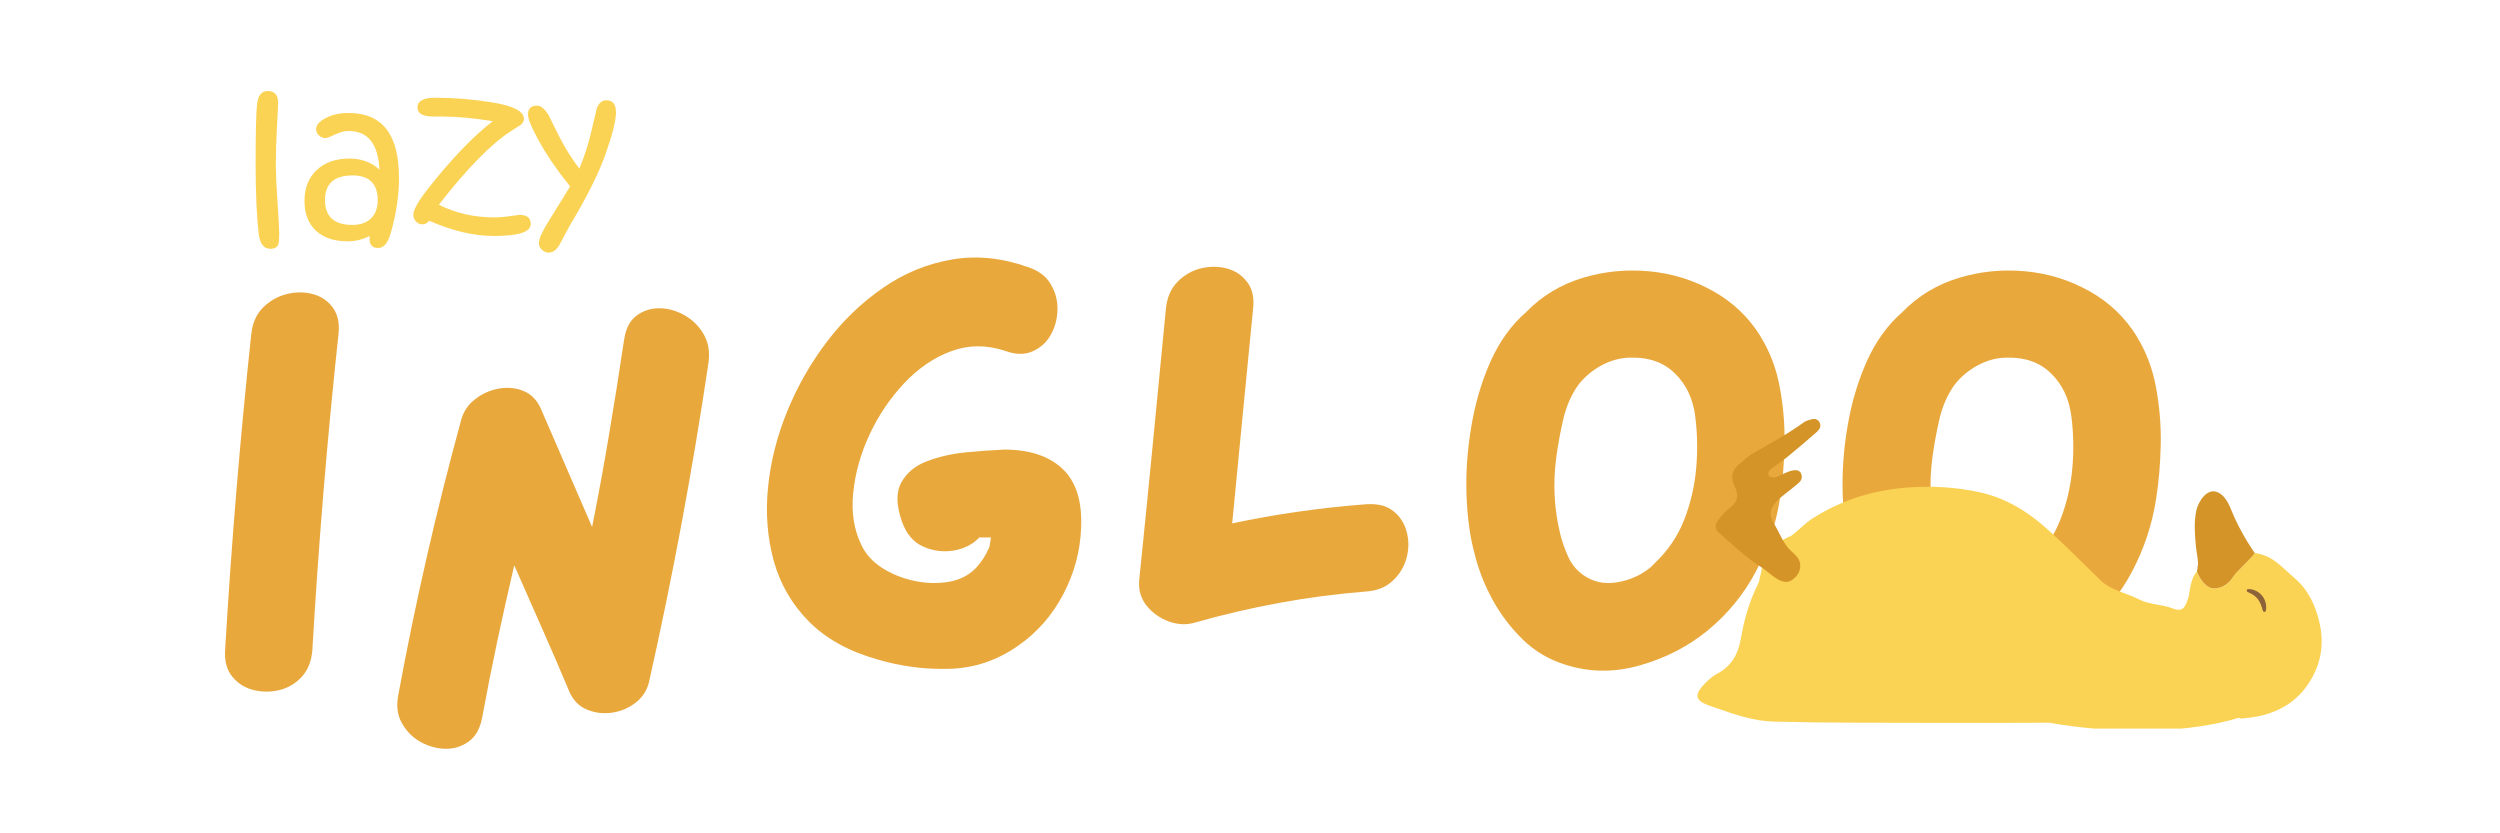 <svg viewBox="0 0 351 117" xmlns:xlink="http://www.w3.org/1999/xlink" xmlns="http://www.w3.org/2000/svg" data-name="Layer 1" id="Layer_1">
  <defs>
    <style>
      .cls-1 {
        fill: #e9a83c;
      }

      .cls-2 {
        fill: none;
      }

      .cls-3 {
        clip-path: url(#clippath-1);
      }

      .cls-4 {
        fill: #d59428;
      }

      .cls-5 {
        clip-path: url(#clippath-2);
      }

      .cls-6 {
        clip-path: url(#clippath);
      }

      .cls-7 {
        fill: #fbd354;
      }

      .cls-8 {
        fill: #8c6239;
      }
    </style>
    <clipPath id="clippath">
      <rect height="86.66" width="283.62" y="27.34" x="25.03" class="cls-2"></rect>
    </clipPath>
    <clipPath id="clippath-1">
      <rect height="34" width="87.64" y="68.3" x="238.32" class="cls-2"></rect>
    </clipPath>
    <clipPath id="clippath-2">
      <rect height="23.73" width="16.43" y="58.71" x="240.26" class="cls-2"></rect>
    </clipPath>
  </defs>
  <g class="cls-6">
    <path d="M35.29,46.87c.16-1.52.7-2.74,1.62-3.67.93-.93,2.02-1.56,3.26-1.89,1.26-.33,2.48-.34,3.67-.04,1.2.3,2.16.93,2.87,1.89.71.96.98,2.2.82,3.71-1.59,14.75-2.81,29.52-3.67,44.34-.11,1.57-.61,2.84-1.48,3.8-.86.94-1.91,1.57-3.14,1.87-1.23.3-2.45.3-3.65,0-1.19-.3-2.19-.92-2.97-1.87-.78-.95-1.12-2.22-1.01-3.8.87-14.81,2.1-29.59,3.67-44.34Z" class="cls-1"></path>
    <path d="M87.63,47.69c.22-1.53.78-2.65,1.7-3.34.93-.71,2-1.07,3.22-1.07s2.41.33,3.55.98c1.15.65,2.05,1.54,2.71,2.69.66,1.14.87,2.47.66,4-2.23,15.02-5.01,29.93-8.33,44.73-.28,1.21-.89,2.18-1.85,2.93-.94.76-2.05,1.24-3.3,1.44-1.25.19-2.43.05-3.55-.41-1.11-.45-1.94-1.28-2.48-2.48-1.26-3-2.54-5.98-3.86-8.95-1.3-2.96-2.6-5.91-3.9-8.84-.82,3.53-1.62,7.08-2.38,10.65-.75,3.56-1.46,7.11-2.11,10.65-.28,1.57-.9,2.71-1.89,3.43-.97.71-2.07,1.05-3.3,1.03-1.22-.03-2.39-.36-3.51-.98-1.11-.63-1.98-1.52-2.61-2.67-.63-1.14-.78-2.49-.45-4.06,2.39-12.95,5.33-25.79,8.82-38.53.33-1.15.97-2.1,1.95-2.85.98-.76,2.08-1.26,3.3-1.48,1.23-.22,2.39-.11,3.47.33,1.09.44,1.91,1.28,2.46,2.52l7.18,16.58c.87-4.35,1.67-8.71,2.4-13.09.74-4.39,1.44-8.79,2.09-13.19Z" class="cls-1"></path>
    <path d="M140.67,63.12c3.65-.05,6.45.82,8.41,2.61,1.97,1.8,2.87,4.57,2.71,8.33-.11,3.27-.94,6.39-2.5,9.36-1.55,2.95-3.65,5.37-6.32,7.22-2.94,2.07-6.14,3.15-9.6,3.26-3.45.11-6.83-.33-10.16-1.31-4.02-1.13-7.24-2.91-9.64-5.33-2.4-2.43-4.04-5.28-4.94-8.53-.89-3.27-1.16-6.69-.8-10.28.35-3.6,1.25-7.16,2.69-10.69,1.45-3.54,3.31-6.81,5.6-9.81,2.28-3,4.91-5.51,7.88-7.55,2.96-2.05,6.18-3.37,9.62-3.96,3.46-.6,7.02-.25,10.67,1.05,1.52.49,2.6,1.3,3.24,2.42.66,1.11.97,2.31.94,3.59-.03,1.27-.34,2.44-.94,3.51-.59,1.06-1.45,1.83-2.56,2.32-1.11.49-2.4.47-3.88-.08-2.62-.86-5.13-.84-7.55.06-2.42.89-4.63,2.4-6.61,4.51-1.98,2.12-3.61,4.53-4.86,7.22-1.25,2.7-2.01,5.42-2.28,8.17-.28,2.75.11,5.19,1.15,7.3.58,1.26,1.54,2.33,2.87,3.2,1.34.86,2.84,1.47,4.49,1.83,1.67.36,3.27.41,4.82.16,1.56-.25,2.85-.89,3.88-1.93.76-.81,1.4-1.78,1.89-2.93.05-.16.09-.37.12-.62.03-.25.07-.5.12-.76h-1.64c-.92.97-2.11,1.58-3.59,1.83-1.47.25-2.89.06-4.29-.55-1.38-.63-2.37-1.79-2.97-3.49-.82-2.34-.85-4.19-.08-5.54.76-1.36,1.97-2.36,3.63-2.97,1.67-.63,3.47-1.04,5.4-1.23,1.93-.19,3.62-.31,5.09-.37Z" class="cls-1"></path>
    <path d="M191.87,70.8c1.57-.11,2.82.21,3.73.94.93.73,1.56,1.69,1.89,2.89.33,1.19.33,2.42,0,3.67-.33,1.25-.97,2.32-1.93,3.22-.94.9-2.17,1.41-3.69,1.52-4.14.33-8.22.86-12.23,1.6-4,.73-7.98,1.66-11.94,2.79-1.15.33-2.35.27-3.61-.18-1.25-.46-2.28-1.2-3.1-2.2-.81-1.01-1.16-2.2-1.05-3.57.66-6.37,1.29-12.74,1.91-19.1.63-6.37,1.24-12.74,1.85-19.1.16-1.53.7-2.77,1.62-3.71.93-.95,2.02-1.58,3.26-1.89,1.26-.3,2.47-.3,3.63,0,1.17.3,2.13.93,2.87,1.89.74.94,1.03,2.19.86,3.71-.49,5.06-.98,10.11-1.48,15.14-.49,5.04-.98,10.05-1.46,15.06,6.14-1.3,12.42-2.2,18.85-2.69Z" class="cls-1"></path>
    <path d="M247.2,47.28c1.31,2.12,2.21,4.5,2.69,7.14.49,2.64.71,5.31.66,8-.06,2.7-.27,5.21-.64,7.55-.55,3.6-1.67,7.01-3.36,10.22-1.68,3.2-3.94,5.97-6.77,8.31-2.72,2.23-5.88,3.87-9.48,4.9-3.59,1.04-7.09,1.02-10.53-.08-2.29-.71-4.27-1.88-5.95-3.51-1.68-1.63-3.1-3.49-4.25-5.58-1.15-2.1-1.99-4.25-2.52-6.42-.66-2.39-1.04-5.15-1.15-8.29-.11-3.13.11-6.32.66-9.58.54-3.27,1.44-6.32,2.69-9.15,1.26-2.83,2.94-5.17,5.07-7.02,2.17-2.23,4.79-3.81,7.84-4.74,3.05-.93,6.18-1.24,9.38-.94,3.21.3,6.21,1.23,8.99,2.79,2.77,1.55,5.01,3.68,6.69,6.4ZM232.35,79.04c1.85-1.75,3.22-3.78,4.12-6.09.9-2.31,1.46-4.73,1.68-7.26.22-2.53.16-4.99-.16-7.39-.33-2.39-1.27-4.35-2.83-5.87-1.55-1.53-3.6-2.27-6.15-2.22-1.41,0-2.79.36-4.12,1.07-1.33.71-2.43,1.64-3.3,2.77-.98,1.37-1.7,3.01-2.13,4.9-.43,1.9-.75,3.67-.96,5.29-.49,3.65-.3,7.25.57,10.79.26,1.03.62,2.06,1.09,3.1.46,1.03,1.13,1.87,2.01,2.52,1.41,1.04,3.02,1.41,4.84,1.11,1.83-.3,3.43-1.02,4.78-2.15l.57-.57Z" class="cls-1"></path>
    <path d="M300.02,47.28c1.31,2.12,2.21,4.5,2.69,7.14.49,2.64.71,5.31.66,8-.06,2.7-.27,5.21-.64,7.55-.55,3.6-1.67,7.01-3.36,10.22-1.68,3.2-3.94,5.97-6.77,8.31-2.72,2.23-5.88,3.87-9.48,4.9-3.59,1.04-7.09,1.02-10.53-.08-2.29-.71-4.27-1.88-5.95-3.51-1.68-1.63-3.1-3.49-4.25-5.58-1.15-2.1-1.99-4.25-2.52-6.42-.66-2.39-1.04-5.15-1.15-8.29-.11-3.13.11-6.32.66-9.58.54-3.27,1.44-6.32,2.69-9.15,1.26-2.83,2.94-5.17,5.07-7.02,2.17-2.23,4.79-3.81,7.84-4.74,3.05-.93,6.18-1.24,9.38-.94,3.21.3,6.21,1.23,8.99,2.79,2.77,1.55,5.01,3.68,6.69,6.4ZM285.16,79.04c1.85-1.75,3.22-3.78,4.12-6.09.9-2.31,1.46-4.73,1.68-7.26.22-2.53.16-4.99-.16-7.39-.33-2.39-1.27-4.35-2.83-5.87-1.55-1.53-3.6-2.27-6.15-2.22-1.41,0-2.79.36-4.12,1.07-1.33.71-2.43,1.64-3.3,2.77-.98,1.37-1.7,3.01-2.13,4.9-.43,1.9-.75,3.67-.96,5.29-.49,3.65-.3,7.25.57,10.79.26,1.03.62,2.06,1.09,3.1.46,1.03,1.13,1.87,2.01,2.52,1.41,1.04,3.02,1.41,4.84,1.11,1.83-.3,3.43-1.02,4.78-2.15l.57-.57Z" class="cls-1"></path>
  </g>
  <g>
    <path d="M39.2,33.05c0,.62-.04,1.05-.13,1.28-.17.4-.54.6-1.1.6-.93,0-1.48-.7-1.65-2.11-.28-2.38-.43-5.64-.43-9.77,0-4.62.07-7.46.21-8.53.16-1.16.65-1.74,1.48-1.74.98,0,1.47.55,1.47,1.66,0,.27-.05,1.37-.16,3.27-.11,1.91-.16,3.67-.16,5.28,0,1.41.08,3.23.24,5.47.16,2.24.24,3.77.24,4.59Z" class="cls-7"></path>
    <path d="M56.03,24.89c0,2.51-.39,5.13-1.18,7.87-.39,1.37-.98,2.06-1.76,2.06s-1.2-.42-1.2-1.26c0-.19,0-.33.03-.43-1,.5-2.04.75-3.12.75-1.9,0-3.38-.5-4.45-1.5s-1.6-2.39-1.6-4.19.58-3.27,1.73-4.33c1.15-1.07,2.68-1.6,4.59-1.6,1.66,0,3.07.52,4.21,1.55-.19-3.62-1.63-5.42-4.33-5.42-.6,0-1.24.17-1.93.5-.68.33-1.13.5-1.34.5-.33,0-.64-.13-.9-.38-.27-.26-.4-.55-.4-.88,0-.55.43-1.06,1.28-1.52.92-.5,2.01-.75,3.28-.75,4.72,0,7.07,3.01,7.07,9.03ZM53.03,28.12c0-2.32-1.18-3.49-3.53-3.49-2.58,0-3.87,1.15-3.87,3.46s1.28,3.49,3.84,3.49c1.11,0,1.98-.3,2.61-.91s.95-1.46.95-2.55Z" class="cls-7"></path>
    <path d="M74.51,31.47c0,1.11-1.72,1.66-5.17,1.66-2.81,0-5.84-.71-9.09-2.14-.26.34-.57.51-.93.51s-.66-.13-.91-.4c-.25-.26-.38-.59-.38-.97,0-.68.72-1.94,2.17-3.78,3.25-4.1,6.24-7.21,8.99-9.34-2.73-.43-5.1-.65-7.11-.65h-1.24c-1.49,0-2.23-.43-2.23-1.29s.82-1.35,2.45-1.35c2.68,0,5.39.22,8.14.67,2.9.48,4.36,1.24,4.36,2.31,0,.32-.16.6-.49.85-.43.27-.87.55-1.3.84-2.8,1.79-6.19,5.25-10.16,10.36,2.38,1.18,4.96,1.77,7.74,1.77.73,0,1.49-.06,2.28-.18.79-.12,1.22-.18,1.29-.18,1.06,0,1.6.43,1.6,1.29Z" class="cls-7"></path>
    <path d="M86.49,15.75c0,1.15-.5,3.15-1.51,5.99-.93,2.62-2.59,5.94-4.99,9.95-.48.91-.97,1.81-1.46,2.72-.42.7-.93,1.06-1.51,1.06-.34,0-.66-.14-.94-.41-.28-.27-.42-.58-.42-.91,0-.59.43-1.59,1.3-2.98,1.98-3.22,3.01-4.88,3.08-4.99-1.93-2.41-3.45-4.66-4.57-6.75-.9-1.66-1.34-2.78-1.34-3.36,0-.82.42-1.24,1.27-1.24.53,0,1.06.43,1.6,1.29.48.96.96,1.92,1.43,2.88.84,1.68,1.81,3.24,2.91,4.68.73-1.75,1.31-3.57,1.74-5.46.46-1.97.7-2.97.71-3.01.29-.75.73-1.13,1.33-1.13.91,0,1.36.55,1.36,1.66Z" class="cls-7"></path>
  </g>
  <g>
    <g class="cls-3">
      <path d="M325.66,87.44c-.58-2.5-1.58-4.64-3.55-6.32-1.98-1.69-3.02-3.12-5.55-3.48-.59.92-2.47,2.45-3.06,3.37-.59.93-1.47,1.57-2.61,1.6-1.19.03-2.09-1.4-2.44-2.36-1.01,1.08-.99,3.06-1.19,3.61-.39,1.08-.58,2.23-2.27,1.55-1.51-.6-3.19-.49-4.66-1.25-1.79-.93-3.9-1.22-5.43-2.7-2.56-2.48-5.05-5.03-7.71-7.39-2.73-2.43-5.86-4.26-9.49-5.01-3.13-.65-6.29-.85-9.52-.64-4.95.33-9.5,1.69-13.69,4.36-1.12.71-1.98,1.72-3.05,2.48-1.09.39-2.05,1.14-2.75,2.07-.55.73-.96,1.55-1.25,2.42-.03,0-.06.02-.09.03-.03.18-.05.37-.08.54-.12.42-.21.85-.29,1.28-.06.18-.13.35-.21.52-1.22,2.42-1.92,5-2.38,7.67-.36,2.05-1.31,3.75-3.27,4.78-.67.35-1.26.88-1.79,1.43-1.54,1.58-1.32,2.42.77,3.11.33.11.65.21.97.33,2.57.91,5.22,1.8,7.92,1.87,7.63.2,15.26.16,22.9.18,5.16.02,10.33,0,15.49-.02.11,0,.21,0,.31,0,4.98.87,10.05,1.22,15.11,1.04,3.88-.14,7.76-.6,11.48-1.72.03,0,.05-.02.08-.02.14.21.73.07.91.05,3.96-.35,7.24-1.99,9.25-5.5,1.39-2.42,1.79-5.04,1.14-7.87" class="cls-7"></path>
    </g>
    <path d="M308.6,79.15c0,.08-.06.59-.14,1.1.35.96,1.24,2.39,2.44,2.36,1.14-.03,2.01-.67,2.61-1.6.59-.92,2.47-2.45,3.06-3.37-.12-.18-.25-.35-.34-.49-.98-1.46-1.83-3-2.56-4.6-.54-1.2-.97-2.81-2.27-3.42-1.52-.72-2.75,1.29-3.03,2.52-.36,1.65-.22,3.4-.06,5.07.08.81.27,1.62.3,2.44" class="cls-4"></path>
    <g class="cls-5">
      <path d="M250.35,75.89c.28.48.58.93.96,1.31.61.61,1.31,1.06,1.43,1.96.13.98-.43,1.87-1.27,2.35-1.38.8-3-1.13-4.12-1.83-2.3-1.43-4.03-3.19-6.07-4.93-.54-.46-.49-1.17-.03-1.75.48-.59.93-1.21,1.57-1.66,1.05-.74,1.38-1.72.79-2.9-.67-1.33-.52-2.42.7-3.38.53-.42.99-.94,1.59-1.28,2.51-1.44,5.06-2.82,7.41-4.52.2-.14.46-.22.71-.3.51-.17,1.05-.26,1.39.25.39.58.06,1.09-.37,1.47-1.34,1.17-2.7,2.34-4.09,3.47-.69.57-1.45,1.05-2.15,1.59-.29.23-.65.51-.49.95.14.39.55.34.89.34.51,0,3.43-2.11,3.76-.26.1.61-.29.92-.69,1.26-2.13,1.84-4.74,3.07-3.24,5.42.47.75.85,1.62,1.3,2.42" class="cls-4"></path>
    </g>
    <path d="M315.65,82.71c.11,0,.19,0,.29.01.09,0,.18.03.27.05.18.04.36.1.52.18.34.16.64.4.88.7.24.3.41.65.49,1.01.09.36.1.72.04,1.07-.03.12-.14.2-.26.18-.09-.02-.16-.08-.18-.16h0c-.09-.32-.17-.61-.28-.88-.11-.27-.24-.52-.41-.74-.16-.22-.38-.41-.61-.58-.12-.08-.25-.16-.38-.22-.06-.04-.13-.06-.2-.1-.04-.02-.07-.03-.11-.05-.03-.02-.07-.03-.1-.04l-.04-.03c-.11-.05-.16-.19-.1-.3.04-.07.11-.12.19-.12" class="cls-8"></path>
  </g>
</svg>